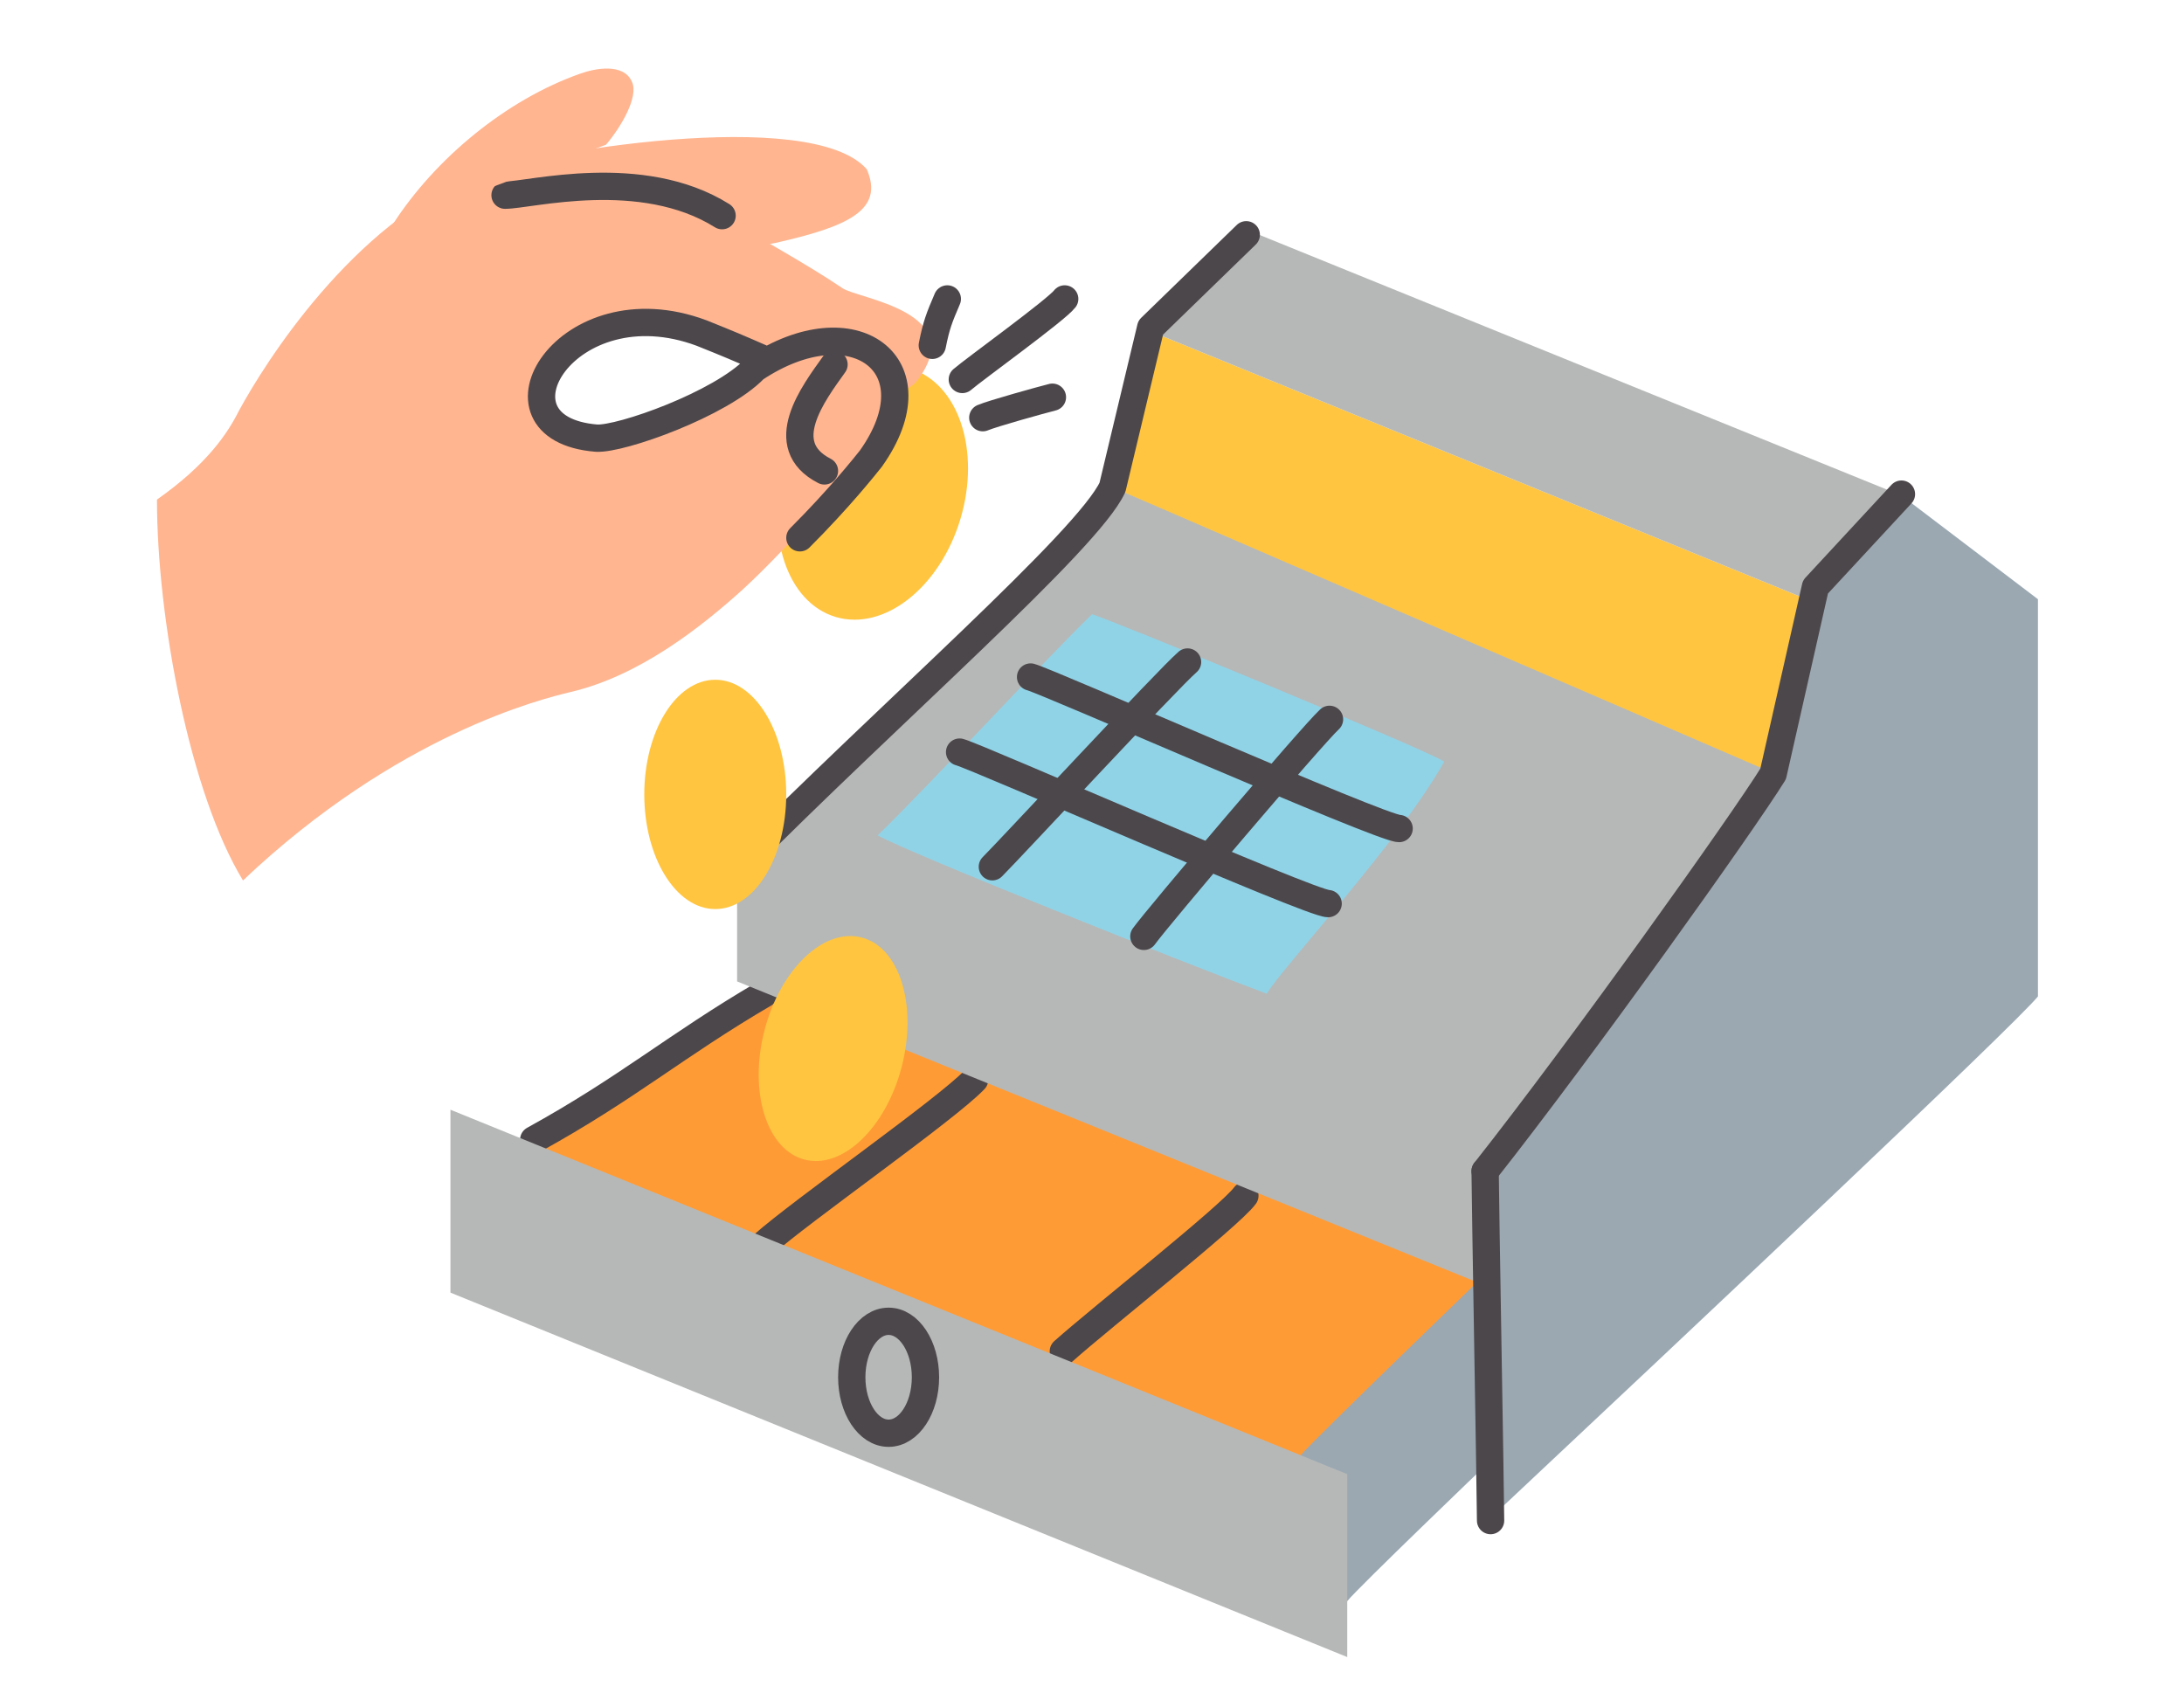 <?xml version="1.0" encoding="UTF-8"?> <!-- Generator: Adobe Illustrator 21.1.0, SVG Export Plug-In . SVG Version: 6.00 Build 0) --> <svg xmlns="http://www.w3.org/2000/svg" xmlns:xlink="http://www.w3.org/1999/xlink" id="Слой_1" x="0px" y="0px" viewBox="0 0 160 124" style="enable-background:new 0 0 160 124;" xml:space="preserve"> <style type="text/css"> .st0{fill:#FF9B35;} .st1{fill:none;stroke:#4C474B;stroke-width:2;stroke-linecap:round;stroke-linejoin:round;stroke-miterlimit:10;} .st2{fill:#FFC541;} .st3{fill:#B6B8B7;} .st4{fill:#9BA8B2;} .st5{fill:#90D3E7;} .st6{fill:#FFB590;} </style> <polygon class="st0" points="93.8,109.7 35.8,86.7 58.7,70.7 105.8,89.2 112,92.6 "></polygon> <path class="st1" d="M39.1,83.5c6.9-3.8,10.4-6.9,16.9-10.7"></path> <path class="st1" d="M55.9,91.2c2.8-2.5,13.4-9.9,15.5-12.1"></path> <path class="st1" d="M77.9,99c2.8-2.5,12.2-9.9,13.3-11.4"></path> <polygon class="st2" points="81.5,35.7 84.6,24.4 132.6,44 132.6,58.9 "></polygon> <polygon class="st3" points="109.1,94.3 54,71.9 54,63.5 109.7,85.9 "></polygon> <path class="st4" d="M109.1,107.1c0,0-9.7,9.3-10.4,10.2l-3.4-10.7c0.7-0.9,14.4-14.1,14.4-14.1"></path> <polyline class="st3" points="54,63.6 109.1,86.7 131.2,57.2 81.5,35.7 54,63.6 "></polyline> <polygon class="st3" points="139.3,36.3 92,17.1 84.6,24.4 132.6,44 "></polygon> <path class="st4" d="M109.1,111.3V86.7c6.8-9.5,18.9-26.1,20.7-30l2.8-12.7l6.7-7.7l10,7.6V73C147.6,75.1,123.6,97.7,109.1,111.3z"></path> <polygon class="st3" points="33,94.7 33,81.3 98.7,108 98.7,121.4 "></polygon> <path class="st5" d="M105.8,55.8C104.7,55,81.4,45.4,80,45c-3.8,3.7-11.4,12-15.7,16.2c2.3,1.3,22.6,9.4,28.5,11.6 C94,70.8,102.5,61.7,105.8,55.8z"></path> <path class="st1" d="M72.7,63.5c1.4-1.4,12.8-13.7,14.3-15"></path> <path class="st1" d="M83.8,68.6c1-1.4,12.3-14.7,13.6-15.9"></path> <path class="st1" d="M75.5,49.6c1.2,0.3,25.7,11.1,27,11.1"></path> <path class="st1" d="M70.3,55.1c1.2,0.3,25.7,11.1,27,11.1"></path> <ellipse class="st1" cx="65.1" cy="100.9" rx="2.7" ry="4.1"></ellipse> <path class="st1" d="M108.8,85.8c0,1.5,0.4,24.1,0.4,25.6"></path> <path class="st1" d="M108.8,85.8c7.1-9,18.8-25.4,21.1-29.1L133,43l6.3-6.8"></path> <path class="st1" d="M54,63.5c11.1-11.2,25.7-23.9,27.5-27.8L84.3,24l7-6.8"></path> <path class="st6" d="M56.8,17.8c5.3-1.2,8-2.4,6.7-5.4c-4.1-4.7-24.6-1.2-28.7,0.4c-9,3.6-15.4,13.8-17.3,17.3 c-0.8,1.6-2.3,3.9-6,6.5c0,8.7,2.4,21.5,6.3,27.9c7.6-8,16.2-18.5,18-29.4c0.3-1.8,0.4-3.6,0.9-5.4c1.6-6.2,7.7-11,14.1-11 C52.4,18.6,55.2,18.1,56.8,17.8z"></path> <ellipse transform="matrix(0.287 -0.958 0.958 0.287 11.019 86.952)" class="st2" cx="63.9" cy="36.1" rx="9.5" ry="6.7"></ellipse> <ellipse class="st2" cx="52.4" cy="58.2" rx="5.2" ry="8.4"></ellipse> <ellipse transform="matrix(0.247 -0.969 0.969 0.247 -28.478 117.054)" class="st2" cx="61.1" cy="76.8" rx="8.4" ry="5.2"></ellipse> <path class="st6" d="M38.6,16.7c3.4-1.1,11.7-2.4,15.3-0.3c1.3,0.8,5.3,3,7.8,4.7c1.1,0.8,9.5,1.7,5.4,6.9c-0.3,0.3-0.9,0.7-1.3,0.7 l-10.1-2.5c-1.6-0.7-2.3-1-4.3-1.8c-9.9-3.7-16.3,7-7.7,7.7c1.8,0.1,9.1-2.5,11.6-5.1c7.2-4.8,13.6,0.7,8.2,6.4 c-1.1,1.2-5.3,6.3-9.1,9.8c-3,2.7-7.5,6.3-12.6,7.5c-2.1,0.5-12.7,3.1-24,13.8"></path> <path class="st1" d="M61.1,26.7c-1.5,2.1-4.4,5.9-0.7,7.8"></path> <path class="st1" d="M37,14.3c1.8,0,10-2.2,15.9,1.5"></path> <path class="st6" d="M28.8,16.4c3.1-4.8,8.3-9.1,13.7-11c1.1-0.4,3.2-0.8,3.8,0.6c0.5,1.1-0.8,3.3-1.9,4.6"></path> <path class="st1" d="M55.7,26.2c-1.6-0.7-2.3-1-4.3-1.8c-9.9-3.7-16.3,7-7.7,7.7c1.8,0.1,9.1-2.5,11.6-5.1c7.2-4.8,13.4-0.3,8.5,6.6 c-0.4,0.5-2.3,2.9-5.2,5.8"></path> <path class="st1" d="M68.3,25.3c0.3-1.5,0.5-2,1.1-3.4"></path> <path class="st1" d="M70.5,27.8c0.8-0.7,6.9-5.1,7.5-5.9"></path> <path class="st1" d="M72,30.6c0.7-0.3,4.3-1.3,5.1-1.5"></path> </svg> 